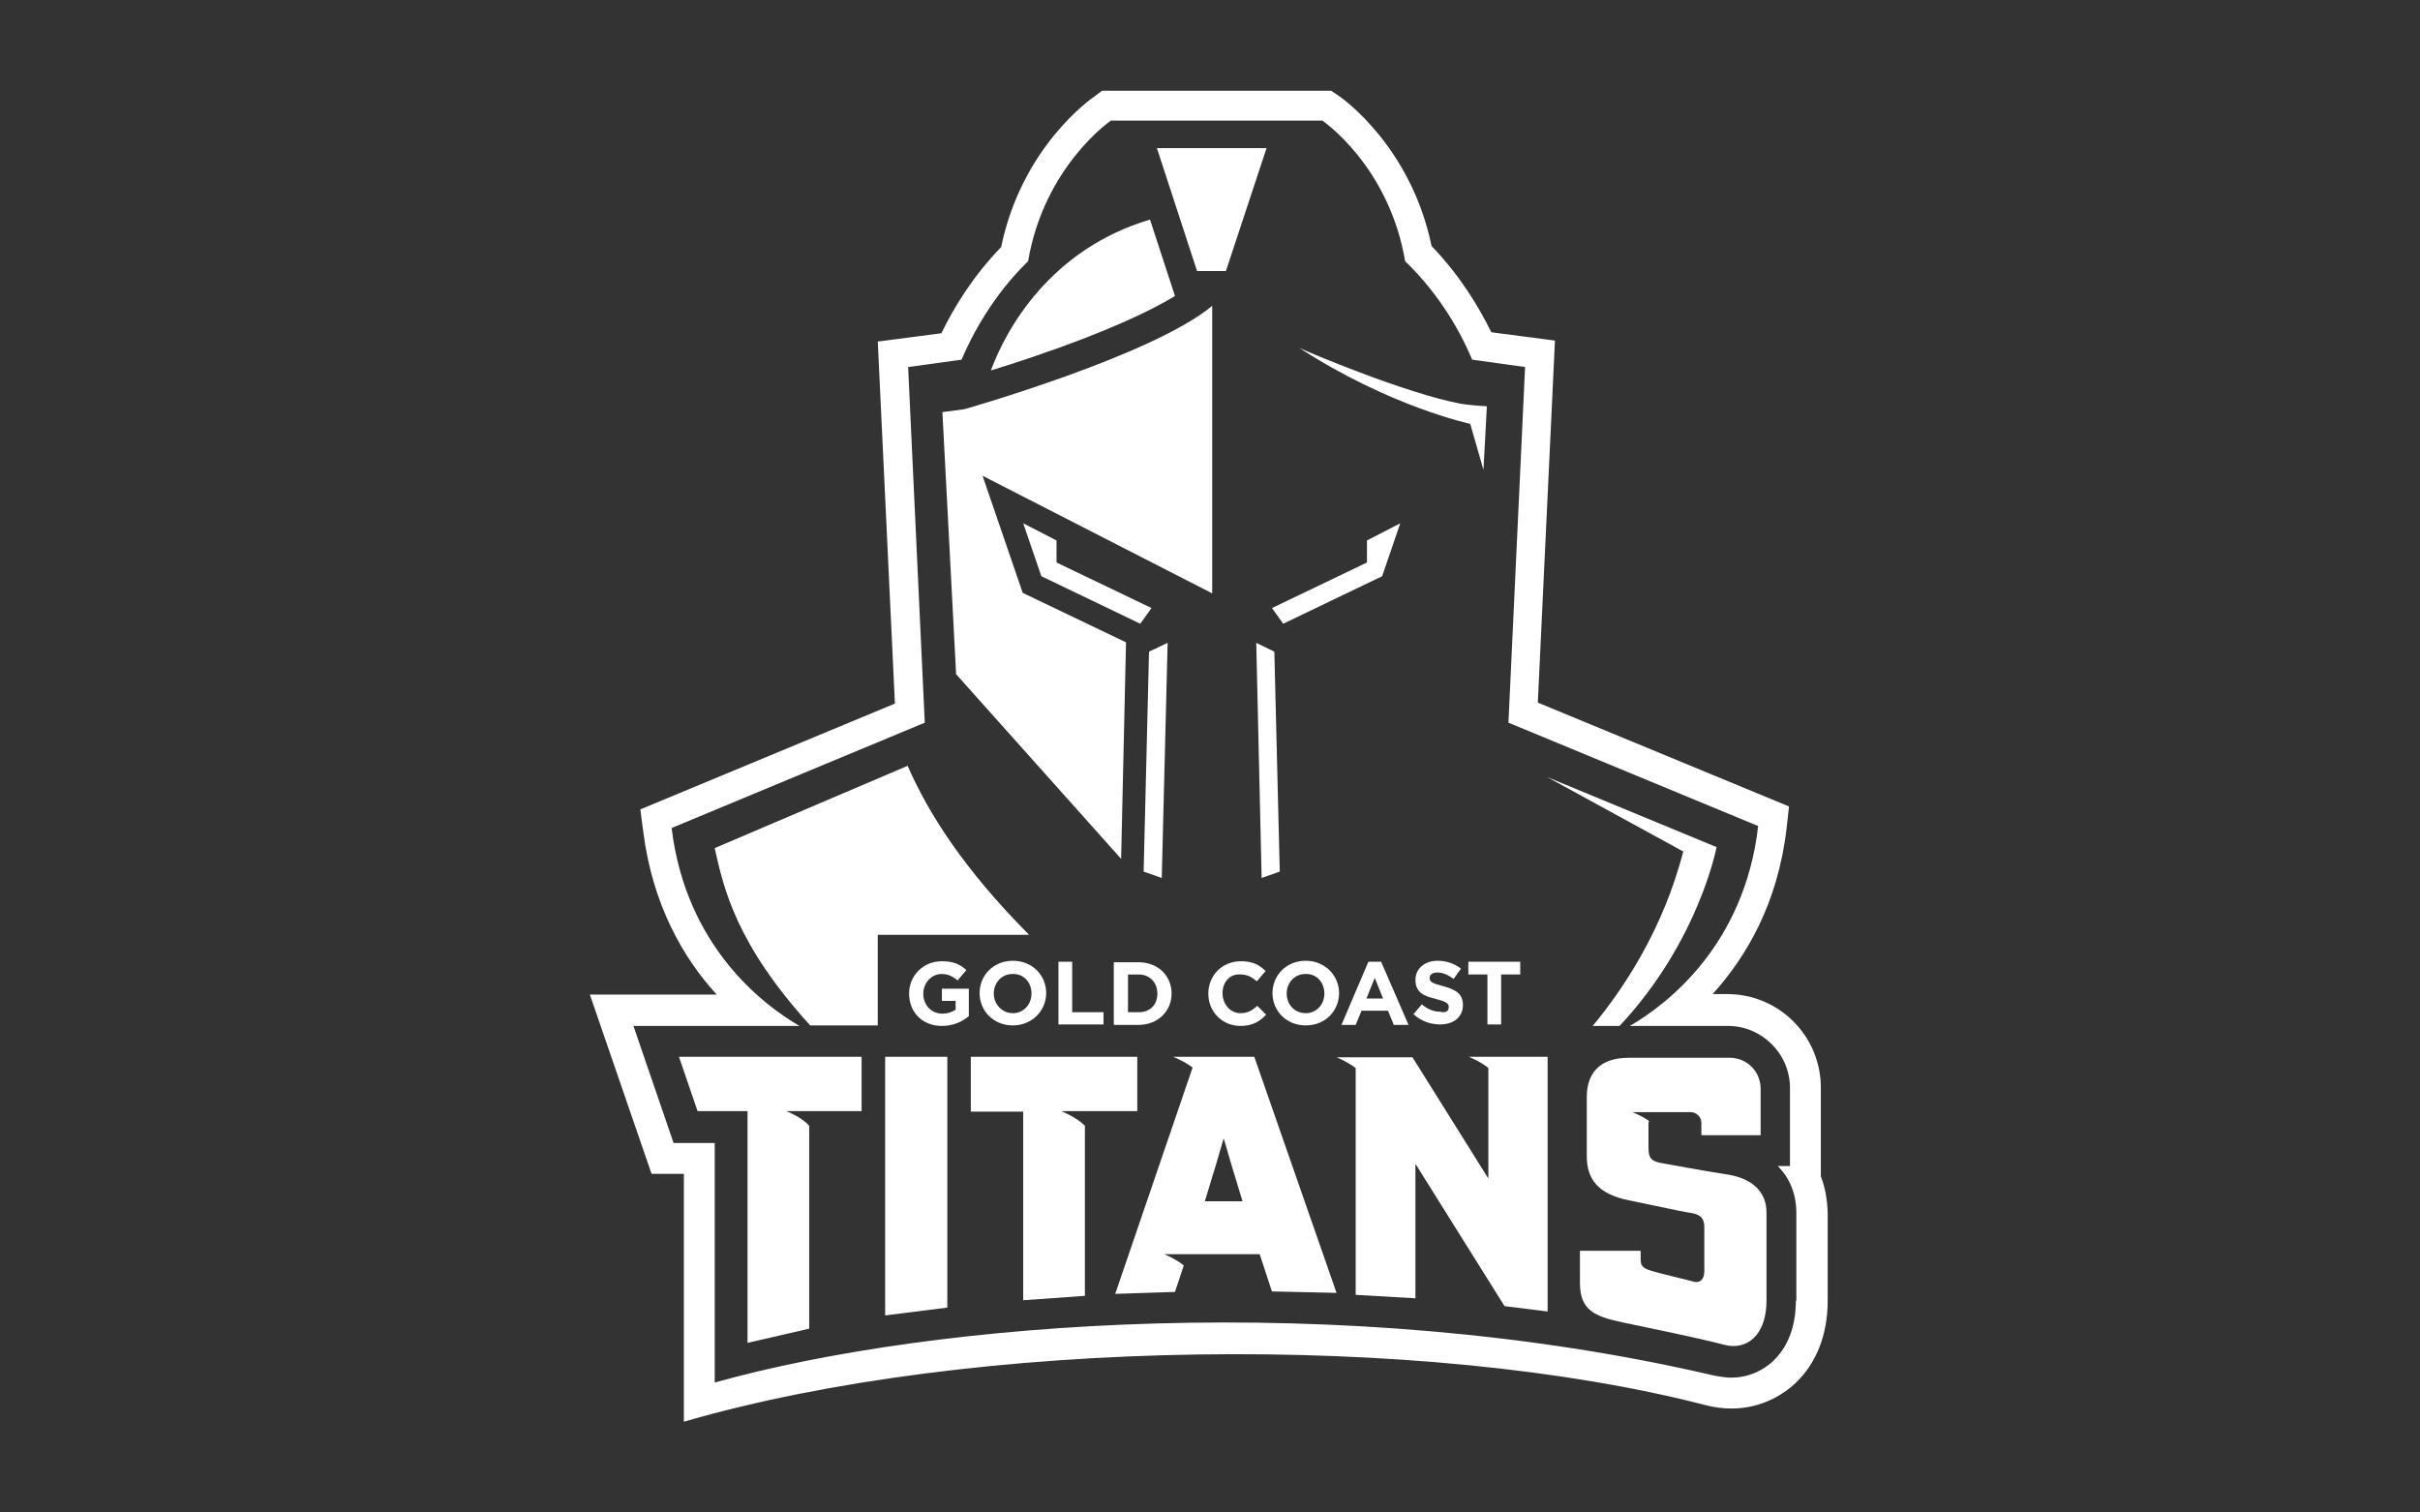 <svg width="160" height="100" viewBox="0 0 160 100" fill="none" xmlns="http://www.w3.org/2000/svg">
<rect x="0" y="0" width="160" height="100" fill="#333333" stroke="none"/>
<path d="M44.89 69.87H56.965V73.465H51.979C51.979 73.465 53.015 73.854 53.501 74.437V87.846L49.422 88.785V73.465H46.12L44.89 69.87Z" fill="white"/>
<path d="M58.522 69.87H62.633V86.453L58.522 86.971V69.87Z" fill="white"/>
<path d="M62.275 65.368H64.055V67.182C63.634 67.538 63.051 67.83 62.275 67.83C60.98 67.83 60.105 66.923 60.105 65.692C60.105 64.526 61.012 63.554 62.275 63.554C63.019 63.554 63.472 63.749 63.893 64.138L63.31 64.818C62.987 64.559 62.695 64.397 62.242 64.397C61.595 64.397 61.044 64.98 61.044 65.692C61.044 66.437 61.562 67.02 62.307 67.02C62.631 67.02 62.922 66.923 63.181 66.761V66.178H62.275V65.368Z" fill="white"/>
<path d="M68.037 61.806H58.033V67.797H53.566C48.645 62.389 47.836 58.696 47.253 56.073L60.008 50.632C61.368 53.741 63.666 57.401 68.037 61.806Z" fill="white"/>
<path d="M66.968 63.522C65.673 63.522 64.767 64.494 64.767 65.66C64.767 66.826 65.673 67.797 66.968 67.797C68.231 67.797 69.169 66.826 69.169 65.66C69.169 64.494 68.263 63.522 66.968 63.522ZM68.198 65.692C68.198 66.405 67.68 66.988 66.968 66.988C66.256 66.988 65.705 66.405 65.705 65.692C65.705 64.98 66.223 64.397 66.936 64.397C67.68 64.364 68.198 64.947 68.198 65.692Z" fill="white"/>
<path d="M70.888 63.587V66.923H72.96V67.733H69.981V63.587H70.888Z" fill="white"/>
<path d="M71.729 74.437V85.676L67.65 85.967V73.498H64.186V69.87H75.192V73.465H70.175C70.175 73.465 71.211 73.886 71.729 74.437Z" fill="white"/>
<path d="M69.853 35.733V37.19L76.133 40.203L75.389 41.239L68.849 38.097L67.651 34.599L69.853 35.733Z" fill="white"/>
<path d="M75.612 57.627L75.968 43.085L77.199 42.502L76.81 58.048L75.612 57.627Z" fill="white"/>
<path d="M75.257 63.619H73.639V67.765H75.257C76.552 67.765 77.459 66.858 77.459 65.692C77.459 64.494 76.552 63.619 75.257 63.619ZM76.52 65.692C76.52 66.437 76.034 66.923 75.29 66.923H74.578V64.429H75.29C76.002 64.429 76.52 64.947 76.52 65.692Z" fill="white"/>
<path d="M77.685 19.571C74.383 21.579 68.685 23.522 65.513 24.494C66.549 21.676 69.495 16.462 76.034 14.518L77.685 19.571Z" fill="white"/>
<path d="M63.214 44.575L62.308 27.247L63.764 27.053C63.764 27.053 76.196 23.522 80.145 20.219V39.231L64.962 31.457L67.617 39.198L74.448 42.47L74.124 56.785L63.214 44.575Z" fill="white"/>
<path d="M80.828 65.66C80.828 66.372 81.313 66.988 82.025 66.988C82.511 66.988 82.802 66.793 83.126 66.502L83.709 67.085C83.288 67.538 82.802 67.83 82.025 67.83C80.795 67.83 79.889 66.891 79.889 65.692C79.889 64.526 80.763 63.554 82.058 63.554C82.835 63.554 83.288 63.814 83.676 64.202L83.094 64.882C82.77 64.591 82.446 64.429 82.025 64.429C81.313 64.364 80.828 64.947 80.828 65.66Z" fill="white"/>
<path d="M79.143 17.919L76.488 9.79H83.74L81.053 17.919H79.143Z" fill="white"/>
<path d="M84.612 57.627L83.414 58.048L83.058 42.502L84.255 43.085L84.612 57.627Z" fill="white"/>
<path d="M82.928 69.87H77.554C77.554 69.87 78.299 70.162 78.849 70.583L73.734 85.546L77.684 85.417L78.267 83.668C77.716 83.214 76.972 82.923 76.972 82.923H83.284L84.094 85.384L88.367 85.481L82.928 69.87ZM79.659 79.425L80.436 76.866L80.889 75.311H80.921L81.374 76.866L82.151 79.425H79.659Z" fill="white"/>
<path d="M86.332 63.522C85.037 63.522 84.131 64.494 84.131 65.66C84.131 66.826 85.037 67.797 86.332 67.797C87.627 67.797 88.534 66.826 88.534 65.66C88.534 64.494 87.595 63.522 86.332 63.522ZM87.562 65.692C87.562 66.405 87.044 66.988 86.332 66.988C85.588 66.988 85.07 66.405 85.07 65.692C85.07 64.98 85.588 64.397 86.3 64.397C87.044 64.364 87.562 64.947 87.562 65.692Z" fill="white"/>
<path d="M84.841 41.239L84.097 40.203L90.377 37.19V35.733L92.579 34.599L91.381 38.097L84.841 41.239Z" fill="white"/>
<path d="M91.314 63.587H90.472L88.691 67.765H89.63L90.019 66.826H91.767L92.155 67.765H93.127L91.314 63.587ZM90.343 66.016L90.893 64.656L91.443 66.016H90.343Z" fill="white"/>
<path d="M95.784 66.599C95.784 66.34 95.654 66.243 94.942 66.049C94.101 65.854 93.583 65.595 93.583 64.785C93.583 64.04 94.198 63.522 95.039 63.522C95.654 63.522 96.172 63.717 96.593 64.04L96.108 64.721C95.752 64.461 95.395 64.299 95.039 64.299C94.683 64.299 94.521 64.461 94.521 64.656C94.521 64.915 94.683 65.012 95.428 65.206C96.27 65.433 96.723 65.725 96.723 66.437C96.723 67.247 96.108 67.733 95.201 67.733C94.586 67.733 93.939 67.506 93.453 67.052L94.004 66.405C94.392 66.729 94.78 66.891 95.234 66.891C95.557 66.988 95.784 66.858 95.784 66.599Z" fill="white"/>
<path d="M97.206 28.024C97.206 28.024 91.896 26.891 85.907 23.004C86.522 23.296 92.965 26.016 96.591 26.696C96.947 26.761 98.015 26.858 98.306 26.858L98.08 31.069L97.206 28.024Z" fill="white"/>
<path d="M97.079 63.587H100.511V64.429H99.248V67.733H98.342V64.429H97.079V63.587Z" fill="white"/>
<path d="M97.11 69.87H102.322V86.712L99.473 86.356L93.614 76.996H93.581V85.838L89.632 85.611V70.615C89.081 70.194 88.369 69.903 88.369 69.903H93.387L98.373 77.87H98.405V70.615C97.855 70.162 97.11 69.87 97.11 69.87Z" fill="white"/>
<path d="M111.291 56.299L102.291 51.376L113.492 56.008C113.492 56.008 112.327 62.226 107.082 67.83H105.302C107.374 65.336 109.964 61.417 111.291 56.299Z" fill="white"/>
<path d="M116.793 80.17V86C116.793 88.267 115.498 89.304 114.009 88.915C112.131 88.429 109.25 87.846 107.243 87.425C105.463 87.037 104.459 86.648 104.459 84.834V82.697H108.473V83.312C108.473 83.798 108.797 83.895 109.186 84.025C109.574 84.154 111.646 84.64 111.97 84.737C112.293 84.834 112.682 84.705 112.682 84.025V81.142C112.682 80.397 112.261 80.267 111.646 80.17C111.031 80.073 109.768 79.781 107.696 79.361C105.592 78.939 104.912 77.903 104.912 76.445V72.526C104.912 71.101 105.624 69.935 107.696 69.935H114.365C115.498 69.935 116.405 70.842 116.405 71.976V75.053H112.488V74.243C112.488 73.854 112.164 73.531 111.775 73.531H107.923C107.923 73.531 108.538 73.757 109.024 74.114C109.024 74.146 108.991 74.211 108.991 74.243V75.895C108.991 76.672 109.25 76.802 110.027 76.931C110.804 77.061 112.099 77.32 113.944 77.612C115.79 77.838 116.793 78.745 116.793 80.17Z" fill="white"/>
<path d="M120.386 77.773V71.911C120.386 68.51 117.634 65.725 114.202 65.725H113.231C115.433 63.295 117.537 59.765 118.12 54.777L118.282 53.32L101.674 46.453L102.807 22.518L98.599 21.968C97.789 20.316 96.527 18.21 94.649 16.267C93.289 9.66 88.692 6.453 88.498 6.324L88.012 6H72.862L72.344 6.389C72.149 6.518 67.552 9.725 66.193 16.332C64.315 18.275 63.053 20.348 62.243 22.032L58.035 22.583L59.168 46.518L42.334 53.514L42.528 54.972C43.143 59.862 45.215 63.393 47.384 65.757H38.999L43.078 77.611H45.215V94C64.218 88.462 94.066 88.04 112.875 92.931C113.393 93.061 113.943 93.126 114.494 93.126C117.634 93.126 120.839 90.664 120.839 86V80.17C120.807 79.328 120.677 78.518 120.386 77.773ZM118.735 86C118.735 89.466 116.533 91.085 114.461 91.085C114.105 91.085 113.717 91.02 113.361 90.956C88.725 85.19 61.66 87.36 47.254 91.409V75.571H44.535L41.88 67.83H52.855C50.395 66.405 45.344 62.518 44.405 54.745L61.142 47.781L60.042 24.267L63.57 23.781C64.25 22.194 65.61 19.571 67.973 17.271C69.042 10.988 73.444 7.976 73.444 7.976H87.43C87.43 7.976 91.832 10.956 92.901 17.271C95.296 19.571 96.656 22.162 97.336 23.781L100.832 24.267L99.732 47.781L116.242 54.615C115.336 62.486 110.221 66.405 107.76 67.83H114.235C116.501 67.83 118.346 69.676 118.346 71.943V77.093H117.537C118.346 77.903 118.767 78.972 118.767 80.202V86H118.735Z" fill="white"/>
</svg>
